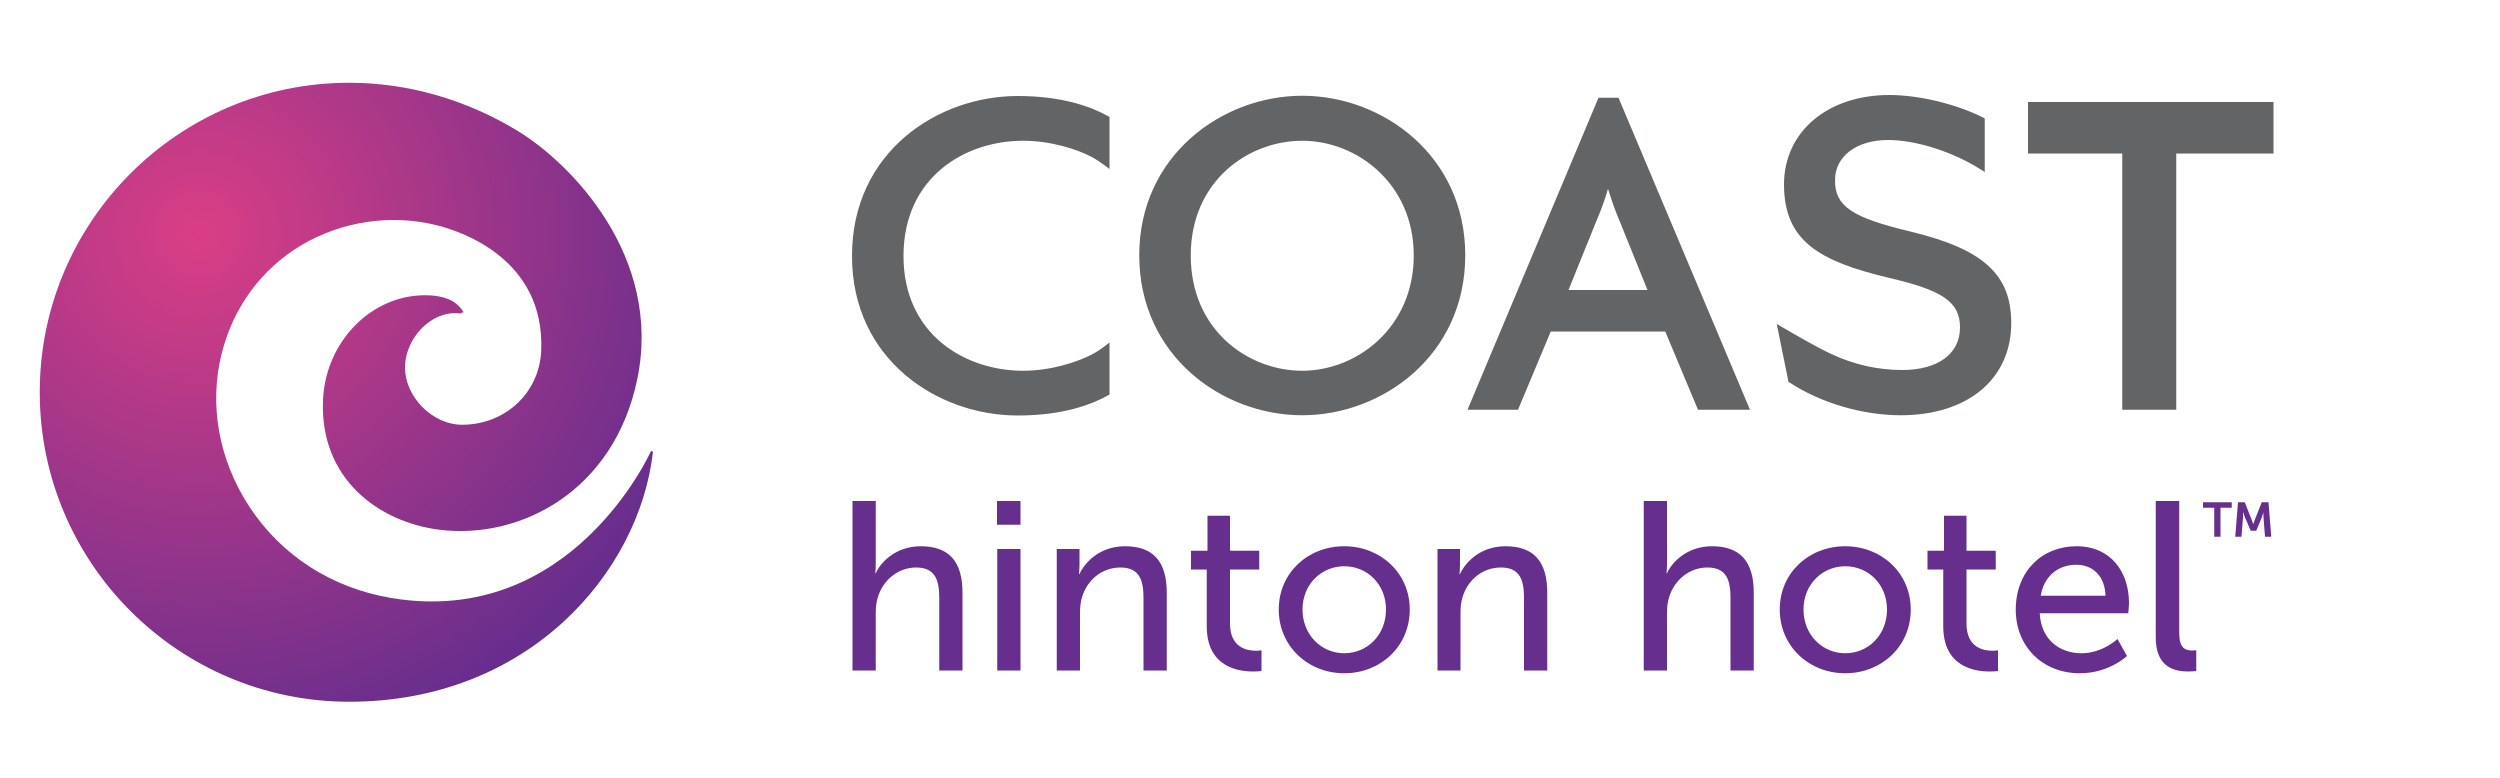 <svg xmlns="http://www.w3.org/2000/svg" xml:space="preserve" style="enable-background:new 0 0 1000 311.1" viewBox="0 0 1000 311.1"><style>.st5{fill:#fff}</style><g id="Colour"><path d="M520.9 38.3c-32 0-65.2 23.9-65.2 63.8 0 40.1 33.1 64 65.2 64 32 0 65.2-23.9 65.2-64 0-39.9-33.1-63.8-65.2-63.8zm0 110c-21.6 0-44.6-16.2-44.6-46.1 0-29.8 23-45.9 44.6-45.9 21.9 0 44.6 17.2 44.6 45.9 0 28.8-22.7 46.1-44.6 46.1zM647.4 39.1h-8L587 163.9h20.2l13.1-31.3h45.8l13.1 31.3H700L647.4 39.1zM659 116h-31.6l11.4-28.2c1.7-3.9 3.3-8.4 4.4-12.3 1.5 4.9 3.1 9.3 4.4 12.3L659 116zm250.4-75.2v20.6h-38.9v102.5h-21.6V61.4h-37.7V40.8zm-104.9 88.4c0 22.4-17.4 36.9-44.2 36.9-15.3 0-31.9-4.9-44.5-13.1l-.4-.2-4.7-23.2 1.9 1.1c5 2.9 14.1 8.2 19.9 10.9 9.2 4.3 18.7 6.4 28.4 6.4 14.3 0 23.1-6.5 23.1-17 0-10.2-6.8-14.9-29-20-26.8-6.5-41.4-14.3-41.4-37.2 0-21.1 17.4-35.8 42.2-35.8 11.9 0 27 3.7 37.6 9.1l.5.3v21.4l-1.6-1c-11.1-7.1-26-11.8-37-11.8-12.7 0-21.3 6.5-21.3 16.1 0 10.4 6.6 14.9 30.5 20.6 28.9 7 40 17.2 40 36.5zm-397.4 37c-32.1 0-66.3-22.4-66.3-63.8 0-41.6 34.2-64 66.3-64 18 0 29.6 4.4 36.2 8.1l.5.3v20.8s-3.5-2.8-6.7-4.6c-6.3-3.4-16.9-6.7-27.9-6.7-23 0-47.8 14.4-47.8 46.1 0 31.5 24.8 45.9 47.8 45.9 10.9 0 21.5-3.3 27.9-6.7 3.2-1.7 6.7-4.6 6.7-4.6v20.8l-.5.3c-6.6 3.7-18.1 8.1-36.2 8.1z" style="fill:#636466"/><radialGradient id="SVGID_1_" cx="79.491" cy="93.618" r="212.292" gradientUnits="userSpaceOnUse"><stop offset="0" style="stop-color:#da3e85"/><stop offset="1" style="stop-color:#662e8d"/></radialGradient><path d="M260.4 180.4c-.3.7-31.9 70.8-103.9 58.8-23.8-4-44-17-56.8-36.6-12.2-18.6-16.2-40.9-11-61.3 4.6-18.4 15.9-33.7 31.8-43.2 16.3-9.7 36.2-12.6 54.6-7.9 10.1 2.6 42.7 13.7 41.4 49.8-.6 17-14.3 29.9-31.7 29.9-11.7 0-22.8-11.1-22.8-22.9 0-6.2 3.1-12.7 8.1-17 4.3-3.7 9.3-5.3 14.3-4.6 0 0 0-.2.1-.4h.1c.1.1.1.2.2.2l.6-.4c-1.4-2.1-4.3-6.5-14.7-6.7-22-.4-40.6 18.5-41.5 42.1-1.3 31.5 22.5 48.7 46.6 51.7 32.3 4 69.8-15.4 79.1-60.2 10.2-49.2-26.7-86.4-47.6-99.2-20.8-12.7-44.2-19.4-67.6-19.4-68.3 0-123.8 55.5-123.8 123.8s55.5 123.8 123.8 123.8c71.6 0 116-51.6 121.5-100l-.8-.3z" style="fill:url(#SVGID_1_)"/><path d="M341 200.4h9.3v24.9c0 2.3-.2 4-.2 4h.2c2.1-4.7 8.3-10.8 18-10.8 11.4 0 16.7 6.2 16.7 18.6v31.1h-9.3v-29c0-6.8-1.4-12.2-9.2-12.2-7.3 0-13.3 5-15.4 12-.6 1.9-.8 4.1-.8 6.4v22.8H341v-67.8zm57.8 0h9.4v9.5h-9.4v-9.5zm.1 19.2h9.3v48.6h-9.3v-48.6zm23.9 0h9v6.4c0 1.9-.2 3.6-.2 3.6h.2c1.9-4.2 7.7-11.1 18.2-11.1 11.4 0 16.7 6.2 16.7 18.6v31.1h-9.3v-29c0-6.8-1.4-12.2-9.2-12.2-7.4 0-13.3 4.9-15.4 11.9-.6 1.9-.8 4.1-.8 6.5v22.8h-9.3v-48.6zm59.9 8.2h-6.3v-7.5h6.6v-14h9v14h11.7v7.5H492v21.6c0 9.7 6.8 10.9 10.4 10.9 1.3 0 2.2-.2 2.2-.2v8.3s-1.3.2-3.3.2c-6.2 0-18.6-1.9-18.6-18.1v-22.7zm55-9.3c14.5 0 26.2 10.7 26.2 25.3 0 14.8-11.7 25.5-26.2 25.5s-26.2-10.8-26.2-25.5 11.7-25.3 26.2-25.3zm0 42.8c9.2 0 16.7-7.3 16.7-17.5 0-10.1-7.5-17.3-16.7-17.3-9.1 0-16.7 7.2-16.7 17.3 0 10.2 7.6 17.5 16.7 17.5zm37.3-41.7h9v6.4c0 1.9-.2 3.6-.2 3.6h.2c1.9-4.2 7.7-11.1 18.2-11.1 11.4 0 16.7 6.2 16.7 18.6v31.1h-9.3v-29c0-6.8-1.4-12.2-9.2-12.2-7.4 0-13.3 4.9-15.4 11.9-.6 1.9-.8 4.1-.8 6.5v22.8H575v-48.6zm82.5-19.2h9.3v24.9c0 2.3-.2 4-.2 4h.2c2.1-4.7 8.3-10.8 18-10.8 11.4 0 16.7 6.2 16.7 18.6v31.1h-9.3v-29c0-6.8-1.4-12.2-9.2-12.2-7.3 0-13.3 5-15.4 12-.6 1.9-.8 4.1-.8 6.4v22.8h-9.3v-67.8zm80.6 18.1c14.5 0 26.2 10.7 26.2 25.3 0 14.8-11.7 25.5-26.2 25.5s-26.2-10.8-26.2-25.5 11.7-25.3 26.2-25.3zm0 42.8c9.2 0 16.7-7.3 16.7-17.5 0-10.1-7.5-17.3-16.7-17.3-9.1 0-16.7 7.2-16.7 17.3 0 10.2 7.6 17.5 16.7 17.5zm39.3-33.5H771v-7.5h6.6v-14h9v14h11.7v7.5h-11.7v21.6c0 9.7 6.8 10.9 10.4 10.9 1.3 0 2.2-.2 2.2-.2v8.3s-1.3.2-3.3.2c-6.2 0-18.6-1.9-18.6-18.1v-22.7zm53.2-9.3c13.7 0 21 10.2 21 22.8 0 1.2-.3 4-.3 4h-35.4c.5 10.7 8.1 16 16.7 16 8.4 0 14.4-5.7 14.4-5.7l3.8 6.8s-7.2 6.9-18.8 6.9c-15.3 0-25.7-11-25.7-25.4 0-15.4 10.5-25.4 24.3-25.4zm11.6 19.8c-.3-8.4-5.5-12.4-11.7-12.4-7.1 0-12.9 4.4-14.2 12.4h25.9zm20.2-37.9h9.3v52.9c0 5.9 2.3 6.9 5.2 6.9.9 0 1.6-.1 1.6-.1v8.3s-1.4.2-3.1.2c-5.3 0-13.1-1.4-13.1-13.6v-54.6zm23.3 2.7h-4.5v-2.2h11.5v2.2h-4.5v11.6h-2.5v-11.6zm9.5-2.2h2.7l2.7 6.8c.3.8.7 2 .7 2s.4-1.2.7-2l2.7-6.8h2.7l1.1 13.8H906l-.6-7.7c-.1-.9 0-2.1 0-2.1s-.4 1.3-.7 2.1l-2.2 5.3h-2.2L898 207c-.3-.8-.8-2.2-.8-2.2v2.2l-.6 7.7h-2.5l1.1-13.8z" style="fill:#662e8d"/></g></svg>